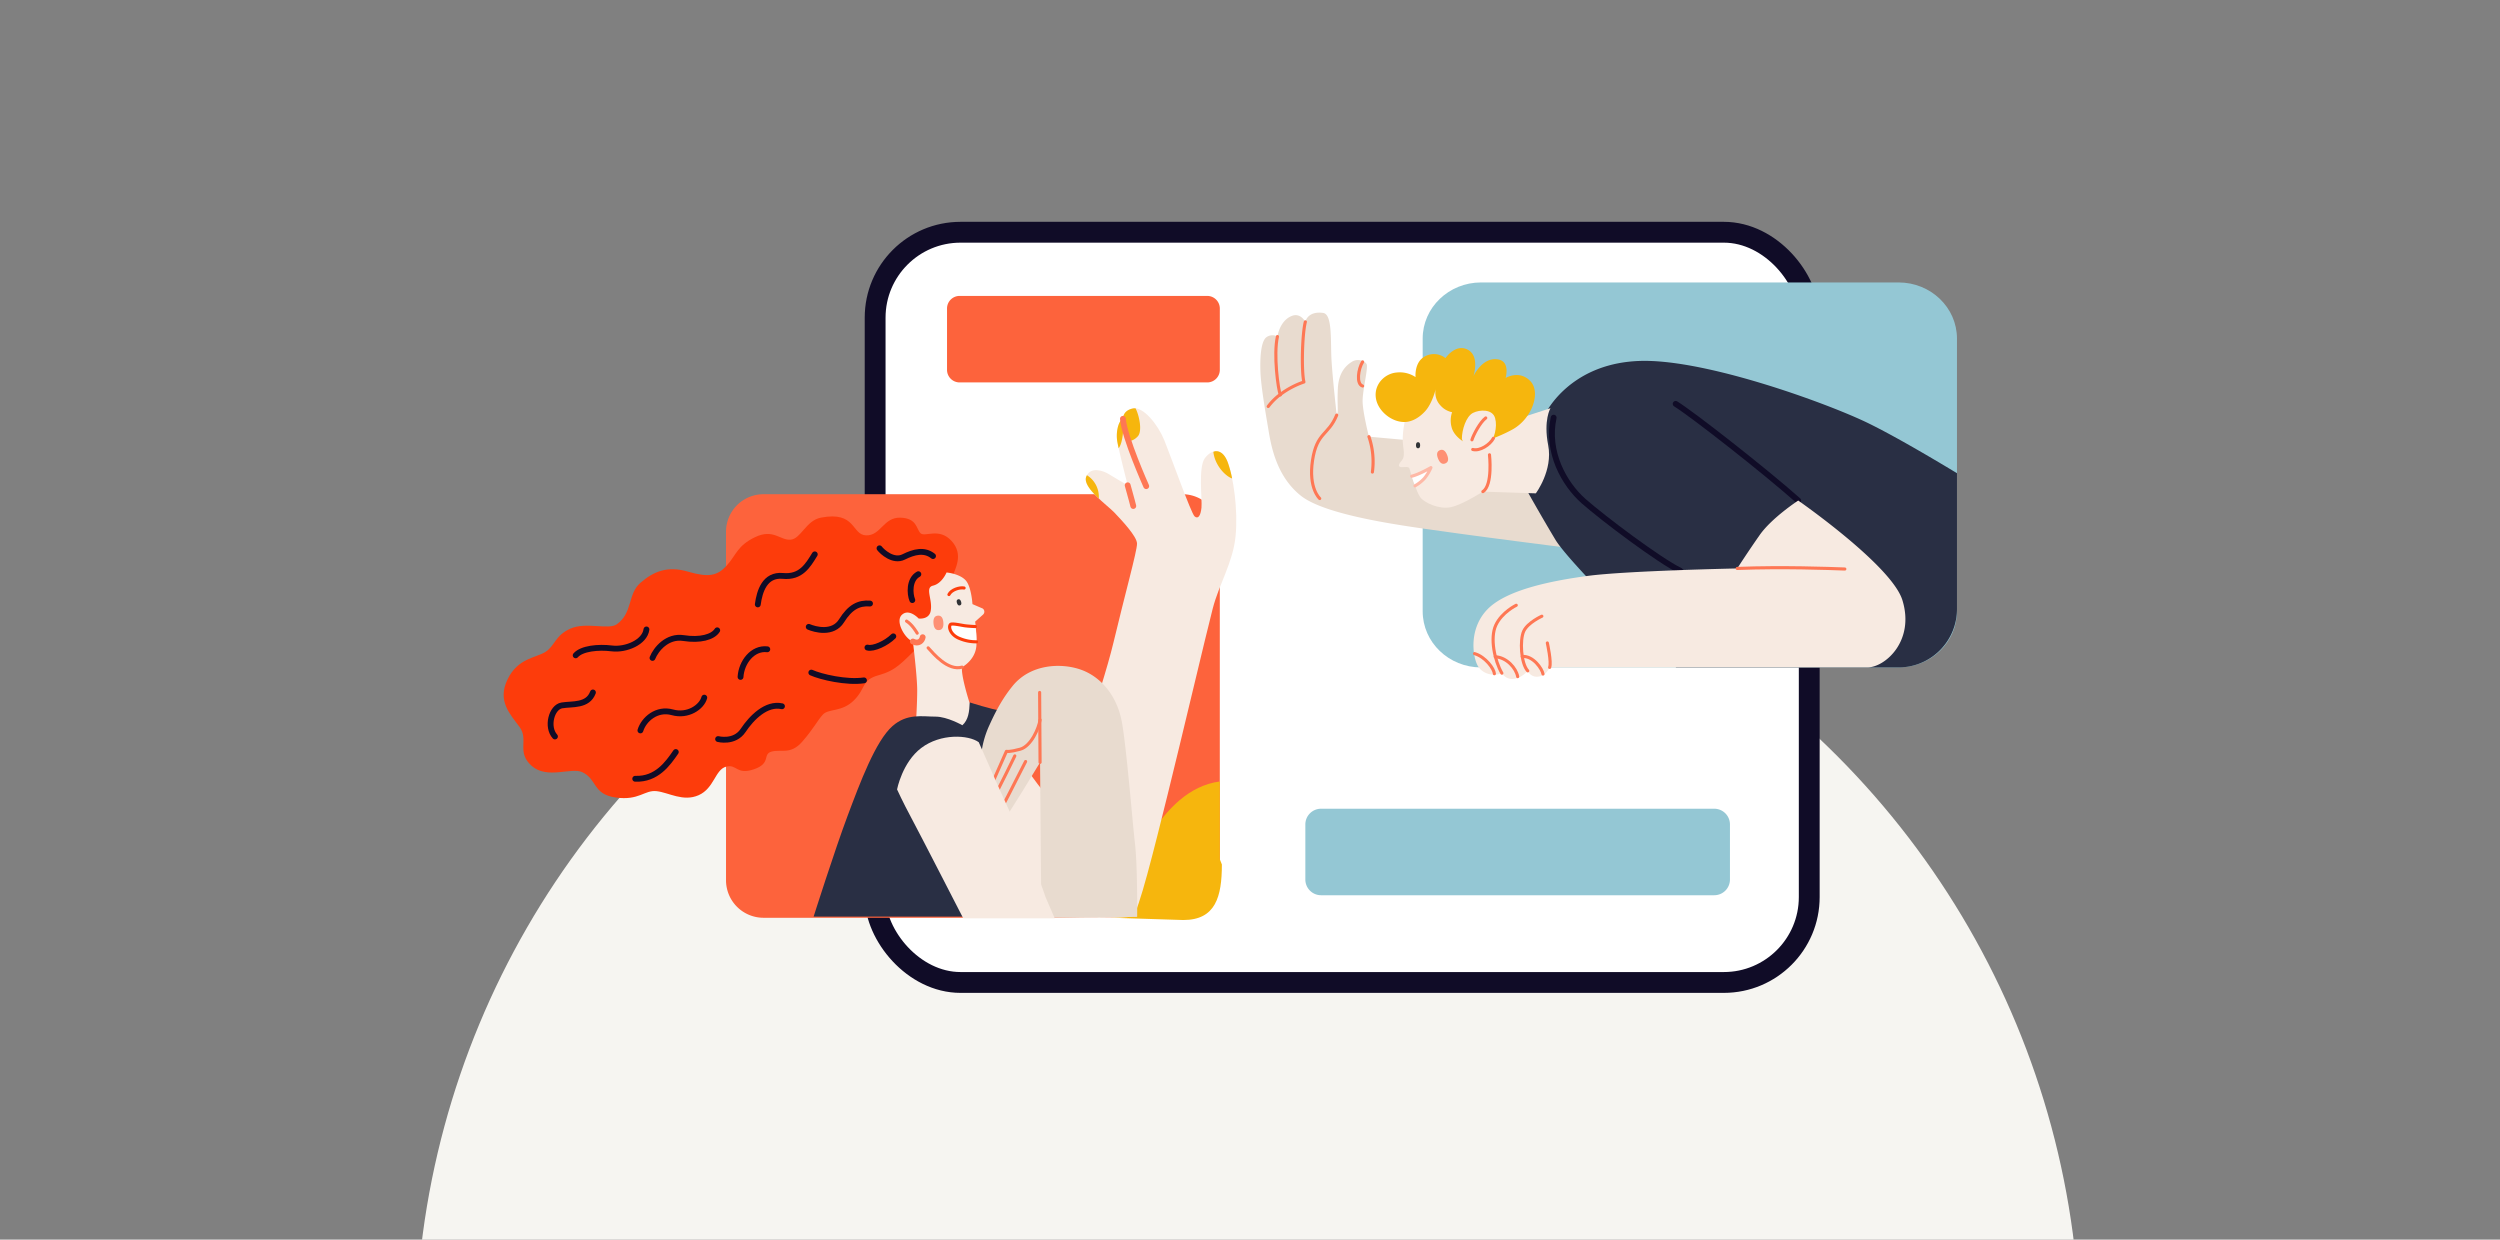 <svg xmlns="http://www.w3.org/2000/svg" xmlns:xlink="http://www.w3.org/1999/xlink" width="1200" height="595" viewBox="0 0 1200 595"><rect x="0" y="0" width="1200" height="595" fill="#808080" stroke="none"/><defs><clipPath id="clip-path"><rect id="Rectangle_3959" data-name="Rectangle 3959" width="1200" height="595" transform="translate(361 1591)" fill="#fff" stroke="#707070" stroke-width="1" opacity="0.3"></rect></clipPath></defs><g id="Two_person_giving_high_five_to_each_other" data-name="Two person giving high five to each other" transform="translate(-361 -1591)" clip-path="url(#clip-path)"><g id="Group_9953" data-name="Group 9953"><g id="Group_9951" data-name="Group 9951" transform="translate(0 271)"><g id="Group_9950" data-name="Group 9950" transform="translate(896 -242)"><circle id="Ellipse_107" data-name="Ellipse 107" cx="399.501" cy="399.501" r="399.501" transform="translate(-335.542 1807.458)" fill="#f6f5f1"></circle><g id="Ellipse_108" data-name="Ellipse 108" transform="translate(-399.167 1743.833)" fill="none" stroke="#d6d6d6" stroke-width="../1-2.html"><circle cx="463.126" cy="463.126" r="463.126" stroke="none"></circle><circle cx="463.126" cy="463.126" r="462.626" fill="none"></circle></g><g id="Ellipse_109" data-name="Ellipse 109" transform="translate(-465.191 1677.808)" fill="none" stroke="#d6d6d6" stroke-width="../1-2.html"><circle cx="529.15" cy="529.15" r="529.15" stroke="none"></circle><circle cx="529.15" cy="529.15" r="528.65" fill="none"></circle></g><g id="Ellipse_110" data-name="Ellipse 110" transform="translate(-536 1607)" fill="none" stroke="#d6d6d6" stroke-width="../1-2.html"><circle cx="599.959" cy="599.959" r="599.959" stroke="none"></circle><circle cx="599.959" cy="599.959" r="599.459" fill="none"></circle></g></g></g><g id="Group_9952" data-name="Group 9952" transform="translate(7.499 -63.382)"><path id="Path_14836" data-name="Path 14836" d="M1715.876,1245.347c.829,5.386,7.872,12.844,11.187,13.259s11.187,10.358,18.23,12.43,21.131-1.658,24.031-9.944,18.23-12.43,22.788-19.059,5.8-23.2,5.8-23.2-.789-12.13-4.087-21.724a44.012,44.012,0,0,1-1.714-19.189" transform="translate(-501.024 947.748)" fill="none" stroke="#f6b60d" stroke-linecap="round" stroke-linejoin="round" stroke-width="../3.html"></path><path id="Path_14837" data-name="Path 14837" d="M1767.442,1244.975c2.071,8.287,9.944,16.573,16.159,16.987" transform="translate(-531.045 933.618)" fill="none" stroke="#f6b60d" stroke-linecap="round" stroke-linejoin="round" stroke-width="../3.html"></path><path id="Path_14838" data-name="Path 14838" d="M1804.133,1203.041c8.7-3.314,13.258-12.844,13.673-16.573" transform="translate(-552.405 967.68)" fill="none" stroke="#f6b60d" stroke-linecap="round" stroke-linejoin="round" stroke-width="../3.html"></path><line id="Line_1360" data-name="Line 1360" x1="4.144" y2="73.336" transform="translate(1227.696 2210.496)" fill="none" stroke="#f6b60d" stroke-linecap="round" stroke-linejoin="round" stroke-width="../3.html"></line><line id="Line_1361" data-name="Line 1361" x2="6.629" y2="57.591" transform="translate(1261.257 2217.126)" fill="none" stroke="#f6b60d" stroke-linecap="round" stroke-linejoin="round" stroke-width="../3.html"></line><path id="Path_14839" data-name="Path 14839" d="M1588.947,1259.849c2.9,6.629,19.888,11.6,27.76,4.143" transform="translate(-427.128 924.959)" fill="none" stroke="#fd3c0b" stroke-linecap="round" stroke-linejoin="round" stroke-width="../3.html"></path><path id="Path_14840" data-name="Path 14840" d="M1495.832,1032.691c-2.486,8.286,2.486,23.2,11.187,30.246s-5.8,20.716,4.143,32.318,11.187,5.386,21.13,9.115,9.944,11.6,20.716,11.187,12.844-7.872,19.474-10.772,19.887-5.8,23.2-15.33-1.243-16.159,1.658-23.617,12.016-14.5,12.016-25.688-4.972-14.087-5.8-20.3,6.629-22.374,5.386-29.832-14.087-20.716-14.087-20.716" transform="translate(-372.546 1094.111)" fill="none" stroke="#fd3c0b" stroke-linecap="round" stroke-linejoin="round" stroke-width="../3.html"></path><path id="Path_14841" data-name="Path 14841" d="M1564.129,1154.736c-.415,8.7,5.8,16.987,12.015,18.23" transform="translate(-412.668 986.154)" fill="none" stroke="#fd3c0b" stroke-linecap="round" stroke-linejoin="round" stroke-width="../3.html"></path><path id="Path_14842" data-name="Path 14842" d="M1650.428,1188.8c8.287,4.558,22.788,0,25.688-8.287" transform="translate(-462.921 971.144)" fill="none" stroke="#fd3c0b" stroke-linecap="round" stroke-linejoin="round" stroke-width="../3.html"></path><path id="Path_14843" data-name="Path 14843" d="M1691.514,1085.321c1.243,4.558,1.243,15.744-5.386,21.545" transform="translate(-483.705 1026.566)" fill="none" stroke="#fd3c0b" stroke-linecap="round" stroke-linejoin="round" stroke-width="../3.html"></path><path id="Path_14844" data-name="Path 14844" d="M1591.847,1300.507c0,11.6-2.9,80.38-2.9,80.38" transform="translate(-427.128 901.289)" fill="none" stroke="#fd3c0b" stroke-linecap="round" stroke-linejoin="round" stroke-width="../3.html"></path><line id="Line_1362" data-name="Line 1362" x2="6.215" y2="67.535" transform="translate(1191.65 2204.281)" fill="none" stroke="#fd3c0b" stroke-linecap="round" stroke-linejoin="round" stroke-width="../3.html"></line><path id="Path_14845" data-name="Path 14845" d="M1359.877,1352.686V1288.88l38.947-38.947,38.947,38.947v65.735" transform="translate(-293.768 930.732)" fill="none" stroke="#94c7d4" stroke-linecap="round" stroke-linejoin="round" stroke-width="../3.html"></path><path id="Path_14846" data-name="Path 14846" d="M1451.15,1357.133a7.47,7.47,0,1,1-7.458-7.043A7.26,7.26,0,0,1,1451.15,1357.133Z" transform="translate(-338.222 872.423)" fill="none" stroke="#fd3c0b" stroke-linecap="round" stroke-linejoin="round" stroke-width="../3.html"></path><path id="Path_14847" data-name="Path 14847" d="M1175.208,1477.1c5.772-3.185,11.407-6.447,22.946-6.447,22.554,0,22.554,12.46,45.107,12.46s22.555-12.46,45.11-12.46,22.555,12.46,45.11,12.46,22.555-12.46,45.109-12.46,22.556,12.46,45.111,12.46,22.555-12.46,45.11-12.46,22.554,12.46,45.109,12.46,22.555-12.46,45.111-12.46,22.556,12.46,45.113,12.46,22.557-12.46,45.114-12.46" transform="translate(-186.258 802.232)" fill="none" stroke="#75acba" stroke-linecap="round" stroke-linejoin="round" stroke-width="5.611"></path><path id="Path_14848" data-name="Path 14848" d="M1872.845,1359.322a24.914,24.914,0,0,1-2.238-21.372c2.032-6.1,6.754-9,11.724-10.138a14.064,14.064,0,0,0,10.863-13.319,35.813,35.813,0,0,1,2.273-11.346c5.386-14.5,19.059-14.5,25.688-14.087a13.1,13.1,0,0,1,2.967.566,16.631,16.631,0,0,0,17.234-4.707,15.606,15.606,0,0,1,6.731-4.56c9.944-3.315,16.159,2.9,18.23,7.044a7.41,7.41,0,0,1,.367.877,8.009,8.009,0,0,0,10.354,4.781c3.638-1.364,7.618-1.786,10.824.557,5.117,3.74,5.186,8.881,3.848,13.249a7.612,7.612,0,0,0,4.286,9.1,17.691,17.691,0,0,1,3.467,2.1,10.448,10.448,0,0,1,3.92,6.921,7.85,7.85,0,0,0,7.919,6.767,7.712,7.712,0,0,1,4.733,1.228c5.284,3.658,5.385,9.31,4.115,14.12a3.361,3.361,0,0,0,3.975,4.136,12.115,12.115,0,0,1,5.168-.026c7.872,1.657,9.115,9.944,9.115,9.944" transform="translate(-590.29 913.565)" fill="none" stroke="#94c7d4" stroke-linecap="round" stroke-linejoin="round" stroke-width="../3.html"></path><line id="Line_1363" data-name="Line 1363" x2="57.177" transform="translate(1026.748 2164.92)" fill="none" stroke="#94c7d4" stroke-linecap="round" stroke-linejoin="round" stroke-width="../3.html"></line><line id="Line_1364" data-name="Line 1364" x2="36.047" transform="translate(1025.505 2197.238)" fill="none" stroke="#94c7d4" stroke-linecap="round" stroke-linejoin="round" stroke-width="../3.html"></line><path id="Path_14849" data-name="Path 14849" d="M237.3,1113.6c-4.143-8.287-8.7-28.174,4.143-38.118a18.2,18.2,0,0,1,11.962-3.931,13.726,13.726,0,0,0,13.977-12.917c.587-8.859,3.557-18.876,12.594-25.413,9.331-6.75,18-3.8,24.491,1.11a23.327,23.327,0,0,0,23.179,2.809,23.705,23.705,0,0,1,10.75-1.848c7.272.393,11.841,3.49,14.634,6.637a12.289,12.289,0,0,0,12.489,3.536,24.223,24.223,0,0,1,11.411-.643" transform="translate(362.277 1059.196)" fill="none" stroke="#94c7d4" stroke-linecap="round" stroke-linejoin="round" stroke-width="../3.html"></path><path id="Path_14850" data-name="Path 14850" d="M372.628,1113.6c4.143-8.287,8.7-28.174-4.143-38.118a18.2,18.2,0,0,0-11.962-3.931,13.726,13.726,0,0,1-13.977-12.917c-.587-8.859-3.557-18.876-12.594-25.413-9.331-6.75-18-3.8-24.491,1.11a23.327,23.327,0,0,1-23.179,2.809,23.705,23.705,0,0,0-10.75-1.848c-7.272.393-11.841,3.49-14.634,6.637a12.289,12.289,0,0,1-12.489,3.536,24.223,24.223,0,0,0-11.411-.643" transform="translate(972.436 1017.491)" fill="none" stroke="#94c7d4" stroke-linecap="round" stroke-linejoin="round" stroke-width="../3.html"></path><path id="Path_14851" data-name="Path 14851" d="M57.854,1046.379c0-10.773.829-19.888,10.358-25.688a16.24,16.24,0,0,1,4.82-1.945,12.613,12.613,0,0,0,9.562-13.37c-.575-7.255.457-16.154,6.335-24.046,6.431-8.636,14.41-11.649,21.3-12.329a18.2,18.2,0,0,0,16.006-14.385c1.6-7.461,5.595-15.841,14.9-21.348,8.614-5.1,15.81-4.005,21.242-1.057a14.866,14.866,0,0,0,18.509-3.4,18.716,18.716,0,0,1,13.7-7.143,15.741,15.741,0,0,1,13.445,5.928,13.1,13.1,0,0,0,17.6,2.055c3.459-2.426,7.452-4.254,11.633-4.254" transform="translate(464.244 1121.856)" fill="none" stroke="#94c7d4" stroke-linecap="round" stroke-linejoin="round" stroke-width="../3.html"></path><path id="Path_14852" data-name="Path 14852" d="M237.257,1046.379c0-10.773-.829-19.888-10.358-25.688a16.24,16.24,0,0,0-4.82-1.945,12.613,12.613,0,0,1-9.562-13.37c.575-7.255-.457-16.154-6.335-24.046-6.431-8.636-14.41-11.649-21.3-12.329a18.2,18.2,0,0,1-16.006-14.385c-1.6-7.461-5.595-15.841-14.9-21.348-8.614-5.1-15.81-4.005-21.242-1.057a14.866,14.866,0,0,1-18.509-3.4,18.716,18.716,0,0,0-13.7-7.143,15.741,15.741,0,0,0-13.445,5.928,13.1,13.1,0,0,1-17.6,2.055c-3.459-2.426-7.452-4.254-11.632-4.254" transform="translate(1166.286 1074.152)" fill="none" stroke="#94c7d4" stroke-linecap="round" stroke-linejoin="round" stroke-width="../3.html"></path><path id="Path_14853" data-name="Path 14853" d="M2.806,1219.325q.617.013,1.258.013c22.555,0,22.555-12.459,45.111-12.459s22.554,12.459,45.109,12.459,22.555-12.459,45.111-12.459,22.556,12.459,45.112,12.459,22.557-12.459,45.114-12.459" transform="translate(496.292 955.797)" fill="none" stroke="#75acba" stroke-linecap="round" stroke-linejoin="round" stroke-width="../3.html"></path><path id="Path_14854" data-name="Path 14854" d="M228.612,1219.325q-.617.013-1.258.013c-22.555,0-22.555-12.459-45.111-12.459s-22.554,12.459-45.109,12.459-22.555-12.459-45.111-12.459-22.556,12.459-45.112,12.459-28.4-8.9-29.32-9.818" transform="translate(1216.931 914.093)" fill="none" stroke="#75acba" stroke-linecap="round" stroke-linejoin="round" stroke-width="../3.html"></path><path id="Path_14855" data-name="Path 14855" d="M487.693,1364.738c-3.867-1.381-13.258,3.591-24.307,16.3s-19.059,22.65-25.412,29-12.982,2.21-16.849.553c0,0,18.507-33.147,34.527-55.52s35.908-48.615,35.908-48.615" transform="translate(252.755 897.825)" fill="none" stroke="#fe7754" stroke-linecap="round" stroke-linejoin="round" stroke-width="../3.html"></path><path id="Path_14856" data-name="Path 14856" d="M509.291,1321.662c-4.419,6.077-30.936,41.709-41.433,57.454s-26.241,42.814-26.241,42.814" transform="translate(240.824 888.973)" fill="none" stroke="#fe7754" stroke-linecap="round" stroke-linejoin="round" stroke-width="../3.html"></path><path id="Path_14857" data-name="Path 14857" d="M692.673,257.144h382.456a32.957,32.957,0,0,1,32.957,32.957V584.29a32.957,32.957,0,0,1-32.957,32.957H692.673a32.957,32.957,0,0,1-32.957-32.957V290.1a32.957,32.957,0,0,1,32.957-32.957" transform="translate(113.852 1508.714)" fill="#fff"></path><rect id="Rectangle_3955" data-name="Rectangle 3955" width="448.37" height="360.103" rx="41" transform="translate(773.567 1765.858)" fill="none" stroke="#100c27" stroke-linecap="round" stroke-linejoin="round" stroke-width="10"></rect><path id="Path_14858" data-name="Path 14858" d="M1288.738,341.762c0-14.882,12.551-26.946,28.034-26.946h200.394c15.483,0,28.033,12.065,28.033,26.946v130.9c0,14.882-12.551,26.947-28.033,26.947H1316.772c-15.482,0-28.034-12.064-28.034-26.947Z" transform="translate(-252.353 1475.138)" fill="#94c7d4"></path><path id="Path_14859" data-name="Path 14859" d="M1288.738,341.762c0-14.882,12.551-26.946,28.034-26.946h200.394c15.483,0,28.033,12.065,28.033,26.946v130.9c0,14.882-12.551,26.947-28.033,26.947H1316.772c-15.482,0-28.034-12.064-28.034-26.947Z" transform="translate(-252.353 1475.138)" fill="none" stroke="#fd3c0b" stroke-linecap="round" stroke-linejoin="round" stroke-width="../3.html"></path><path id="Path_14860" data-name="Path 14860" d="M1239.7,416.77l-85.352-7.734s-3.039-11.877-3.039-17.125,2.762-16.021,1.934-17.678-4.42-2.762-6.905-1.243-6.491,4.7-6.906,12.844.414,11.6-.552,12.844c0,0-1.934-17.125-2.486-26.24s.552-22.1-4.005-22.788-7.734,1.105-8.563,4.281c0,0-2.21-4.419-6.353-2.9s-6.353,5.938-7.044,9.944a4.9,4.9,0,0,0-5.386.414c-2.624,2.072-3.039,10.22-2.762,16.849s2.348,18.783,3.591,26.1,3.315,23.064,15.745,33.008,51.514,14.778,71.126,17.54,61.044,8.01,61.044,8.01Z" transform="translate(-143.757 1454.945)" fill="#e8dbcf"></path><path id="Path_14861" data-name="Path 14861" d="M1569.641,433.559c-19.266-8.908-70.021-27.346-101.51-28.589s-45.99,16.78-50.341,24.445l-9.322,37.7s6.215,11.187,13.673,23.616c6.559,10.932,48.039,51.658,57.948,61.321H1586.87a28.034,28.034,0,0,0,28.034-28.034v-65.19c-12.631-7.635-32.775-19.5-45.263-25.274" transform="translate(-322.057 1422.688)" fill="#292f44"></path><path id="Path_14862" data-name="Path 14862" d="M1264.477,447.291s-1.8,7.6-.967,12.982,0,6.077-1.243,7.6-.966,2.486.553,2.486,3.452-.414,3.728.691.967,3.315.967,3.315,2.348,7.734,4.143,10.358,9.115,6.077,14.777,4.834,15.331-7.458,15.331-7.458l25.412.828s8.287-11.049,5.939-23.064c-2.369-12.124,1.1-17.816,1.1-17.816l-32.179,10.5s-11.049-24.307-23.755-22.788-13.811,17.54-13.811,17.54" transform="translate(-236.486 1408.265)" fill="#f7eae1"></path><path id="Path_14863" data-name="Path 14863" d="M1250.81,425.42c-6.759,1.69-15.054-4.281-16.02-11.325-.906-6.6,4.419-11.739,10.082-12.154a13.593,13.593,0,0,1,8.977,2.21s-.679-7.023,4.281-9.806a8.919,8.919,0,0,1,10.082.691s4.712-6.971,10.5-4.143c6.215,3.038,2.9,12.844,2.9,12.844s4.419-9.668,12.153-8.01c5.6,1.2,3.315,8.839,3.315,8.839s6.629-4,11.877,1.519.691,18.092-8.563,23.2c-6.974,3.852-16.849,7.182-19.335,7.32s-8.839-3.591-9.944-8.563a12.351,12.351,0,0,1,.276-7.044,9.994,9.994,0,0,1-5.524-3.176,8.893,8.893,0,0,1-2.348-7.872s-1.657,6.905-5.11,10.634-6.491,4.558-7.6,4.834" transform="translate(-220.886 1431.241)" fill="#f6b60d"></path><path id="Path_14864" data-name="Path 14864" d="M1333.764,475.667c0-4.489,2.071-10.842,5.317-12.5s9.391-1.934,10.634,2.486-.484,10.082-3.038,13.465-6.836,3.107-8.977,2.555-3.936-6.008-3.936-6.008" transform="translate(-278.566 1389.419)" fill="#f7eae1"></path><path id="Path_14865" data-name="Path 14865" d="M1282.035,501.256c-.665,0-1-.5-1-1.469s.339-1.47,1-1.47,1,.5,1,1.47-.338,1.469-1,1.469" transform="translate(-247.866 1368.308)" fill="#303336"></path><path id="Path_14866" data-name="Path 14866" d="M1345.334,481c.829-2.624,4.005-8.563,6.629-10.5" transform="translate(-285.302 1384.5)" fill="none" stroke="#fe7754" stroke-linecap="round" stroke-linejoin="round" stroke-width="1.5"></path><path id="Path_14867" data-name="Path 14867" d="M1346.243,499.194c3.418.932,8.286-2.279,9.944-5.386" transform="translate(-285.83 1370.933)" fill="none" stroke="#fe7754" stroke-linecap="round" stroke-linejoin="round" stroke-width="1.5"></path><path id="Path_14868" data-name="Path 14868" d="M1276.167,531.667c.04.131.529,1.858,1.571,4.61a18.23,18.23,0,0,0,4.54-3.608,21.936,21.936,0,0,0,3.107-5.144s-5.538,3.2-9.218,4.143" transform="translate(-245.034 1351.304)" fill="#fff"></path><path id="Path_14869" data-name="Path 14869" d="M1277.737,536.276a18.238,18.238,0,0,0,4.54-3.607,21.939,21.939,0,0,0,3.107-5.145s-5.538,3.2-9.219,4.143" transform="translate(-245.034 1351.305)" fill="none" stroke="#feb9a7" stroke-linecap="round" stroke-linejoin="round" stroke-width="1.5"></path><path id="Path_14870" data-name="Path 14870" d="M1309.213,513.613c-1.442.583-2.611-.195-3.465-2.307s-.555-3.484.887-4.067,2.611.195,3.465,2.307.555,3.484-.887,4.067" transform="translate(-261.979 1363.223)" fill="#fe9074"></path><path id="Path_14871" data-name="Path 14871" d="M1269.969,479.228a12.926,12.926,0,0,1,11.187-.967" transform="translate(-241.426 1380.471)" fill="none" stroke="#292f44" stroke-linecap="round" stroke-linejoin="round" stroke-width="../2-2.html"></path><path id="Path_14872" data-name="Path 14872" d="M1357.894,530.492c4.834-3.038,3.177-17.678,3.177-17.678" transform="translate(-292.614 1359.868)" fill="none" stroke="#fe7754" stroke-linecap="round" stroke-linejoin="round" stroke-width="1.5"></path><path id="Path_14873" data-name="Path 14873" d="M1120.818,376.959c-1.934,8.7.276,25.136,1.381,28.036" transform="translate(-154.147 1438.96)" fill="none" stroke="#fe7754" stroke-linecap="round" stroke-linejoin="round" stroke-width="1.5"></path><path id="Path_14874" data-name="Path 14874" d="M1129.122,360.1c-1.519,5.939-1.934,23.617-.691,28.865a40.512,40.512,0,0,0-10.5,5.387,28.7,28.7,0,0,0-6.629,6.353" transform="translate(-149.055 1448.774)" fill="none" stroke="#fe7754" stroke-linecap="round" stroke-linejoin="round" stroke-width="1.5"></path><path id="Path_14875" data-name="Path 14875" d="M1173.164,467.2c-4.005,9.806-9.53,8.148-11.6,21.683s3.452,18.369,3.452,18.369" transform="translate(-178.043 1386.424)" fill="none" stroke="#fe7754" stroke-linecap="round" stroke-linejoin="round" stroke-width="1.5"></path><path id="Path_14876" data-name="Path 14876" d="M1227,491.989a37.187,37.187,0,0,1,1.658,16.987" transform="translate(-216.409 1371.992)" fill="none" stroke="#fe7754" stroke-linecap="round" stroke-linejoin="round" stroke-width="1.5"></path><path id="Path_14877" data-name="Path 14877" d="M1216.954,406.047c-2.071,3.315-3.177,10.634,0,11.6" transform="translate(-209.403 1422.026)" fill="none" stroke="#fe7754" stroke-linecap="round" stroke-linejoin="round" stroke-width="1.5"></path><path id="Path_14878" data-name="Path 14878" d="M1498.81,543.647c-10.22-4.972-37.013-25.136-46.4-33.422s-17.954-23.755-14.364-40.052" transform="translate(-338.787 1384.693)" fill="none" stroke="#100c27" stroke-linecap="round" stroke-linejoin="round" stroke-width="2.806"></path><path id="Path_14879" data-name="Path 14879" d="M1638.2,500.712c-16.849-14.916-50.824-41.433-58.834-46.4" transform="translate(-421.547 1393.929)" fill="none" stroke="#100c27" stroke-linecap="round" stroke-linejoin="round" stroke-width="2.806"></path><path id="Path_14880" data-name="Path 14880" d="M506.409,558.1H707.421a18.005,18.005,0,0,1,18,18.005V743.41a18.005,18.005,0,0,1-18,18H506.409a18.005,18.005,0,0,1-18.005-18V576.1A18.005,18.005,0,0,1,506.409,558.1" transform="translate(213.586 1333.504)" fill="#fd633c"></path><rect id="Rectangle_3956" data-name="Rectangle 3956" width="237.022" height="203.316" rx="15" transform="translate(701.99 1891.603)" fill="none" stroke="#fd3c0b" stroke-linecap="round" stroke-linejoin="round" stroke-width="../3.html"></rect><path id="Path_14881" data-name="Path 14881" d="M981.072,925.443V888.094c-29.61,3.98-42.815,45.184-53.549,64.589l2.073.848,33.938,1.075c15.512,0,18.525-11.153,18.525-26.665" transform="translate(-42.06 1141.387)" fill="#f6b60d"></path><path id="Path_14882" data-name="Path 14882" d="M748.348,330.293H867.191a6.048,6.048,0,0,1,6.048,6.048v29.431a6.048,6.048,0,0,1-6.048,6.048H748.348a6.048,6.048,0,0,1-6.048-6.048V336.341a6.048,6.048,0,0,1,6.048-6.048" transform="translate(65.773 1466.128)" fill="#fd633c"></path><rect id="Rectangle_3957" data-name="Rectangle 3957" width="130.939" height="41.527" rx="7" transform="translate(808.073 1796.421)" fill="none" stroke="#fd3c0b" stroke-linecap="round" stroke-linejoin="round" stroke-width="../3.html"></rect><path id="Path_14883" data-name="Path 14883" d="M1161.492,919.422h188.721a7.546,7.546,0,0,1,7.546,7.546V953.4a7.546,7.546,0,0,1-7.546,7.546H1161.492a7.546,7.546,0,0,1-7.545-7.546V926.968a7.546,7.546,0,0,1,7.545-7.546" transform="translate(-173.88 1123.149)" fill="#94c7d4"></path><rect id="Rectangle_3958" data-name="Rectangle 3958" width="203.812" height="41.527" rx="5" transform="translate(980.067 2042.571)" fill="none" stroke="#fd3c0b" stroke-linecap="round" stroke-linejoin="round" stroke-width="../3.html"></rect><path id="Path_14884" data-name="Path 14884" d="M1502.968,565.371s-12.706,8.287-18.506,16.573-10.773,16.02-10.773,16.02-53.31,1.105-71.817,3.591-39.223,6.906-48.062,16.021-7.182,21.821-4.972,26.517,8.01,5.8,11.877,4.143A5.883,5.883,0,0,0,1366.24,651c3.867-.276,6.905-3.867,6.905-3.867a4.713,4.713,0,0,0,4.972,2.762c3.867-.276,5.524-4.42,5.524-4.42h152.472c8.563,0,22.926-12.706,16.85-32.318-5.156-16.639-50-47.786-50-47.786" transform="translate(-286.32 1329.27)" fill="#f7eae1"></path><path id="Path_14885" data-name="Path 14885" d="M1650.1,642.88c21.822-.829,44.2,0,51.653.276" transform="translate(-462.729 1284.355)" fill="none" stroke="#fe7754" stroke-linecap="round" stroke-linejoin="round" stroke-width="1.5"></path><path id="Path_14886" data-name="Path 14886" d="M1405.216,724.491c-3.315-3.591-3.867-14.916-1.934-19.059s8.7-7.182,8.7-7.182" transform="translate(-318.391 1251.911)" fill="none" stroke="#fe7754" stroke-linecap="round" stroke-linejoin="round" stroke-width="1.5"></path><path id="Path_14887" data-name="Path 14887" d="M1373.846,718.284c-3.453-5.939-5.8-16.849-2.9-23.064s9.805-9.53,9.805-9.53" transform="translate(-299.451 1259.223)" fill="none" stroke="#fe7754" stroke-linecap="round" stroke-linejoin="round" stroke-width="1.5"></path><path id="Path_14888" data-name="Path 14888" d="M1433.042,740.731c.967-2.486-1.1-11.739-1.1-11.739" transform="translate(-335.72 1234.013)" fill="none" stroke="#fe7754" stroke-linecap="round" stroke-linejoin="round" stroke-width="1.5"></path><path id="Path_14889" data-name="Path 14889" d="M1348.308,741.222c5.248,1.519,9.391,7.32,9.53,9.668" transform="translate(-287.033 1226.893)" fill="none" stroke="#fe7754" stroke-linecap="round" stroke-linejoin="round" stroke-width="1.5"></path><path id="Path_14890" data-name="Path 14890" d="M1372.108,744.858c5.525.276,10.082,5.524,10.773,9.53" transform="translate(-300.889 1224.777)" fill="none" stroke="#fe7754" stroke-linecap="round" stroke-linejoin="round" stroke-width="1.5"></path><path id="Path_14891" data-name="Path 14891" d="M1403.179,744.5c5.248-.414,9.53,5.939,9.944,8.424" transform="translate(-318.978 1224.996)" fill="none" stroke="#fe7754" stroke-linecap="round" stroke-linejoin="round" stroke-width="1.5"></path><path id="Path_14892" data-name="Path 14892" d="M737.2,608.635c15.744.621,20.164,21.269,41.709,43.712,0,0,20.164-57.246,25.688-80.449s11.325-43.918,11.325-47.51-7.8-11.67-10.911-14.985-15.538-12.015-13.466-17.195,8.494-2.693,10.773-1.243,9.115,5.386,9.115,5.386-4.143-16.159-4.972-20.923.622-10.151,2.693-10.98c0,0-.207-3.936,4.765-4.972s12.015,7.665,15.123,15.33,12.844,35.011,14.5,36.461,2.9-.207,3.314-4.143-1.657-19.473,1.658-23.824,8.286-5.179,10.979,2.072,4.972,22.788,3.729,35.425-7.872,22.788-10.979,34.8-14.916,62.149-21.545,88.873-14.087,56.762-16.78,58.627-46.612.414-46.612.414L712.82,659.183c-4.562-17.756,13.6-41.847,24.376-50.548" transform="translate(83.355 1390.968)" fill="#f7eae1"></path><path id="Path_14893" data-name="Path 14893" d="M907.93,547.454a12.214,12.214,0,0,0-5.684-11.179,6,6,0,0,0-.333.694c-1.164,2.91,2.25,6.932,6.017,10.486" transform="translate(-27.016 1346.209)" fill="#f6b60d"></path><path id="Path_14894" data-name="Path 14894" d="M1055.194,514.056c-1.561-4.2-3.887-5.686-6.212-5.349l-.729.273c.69,6.31,5.6,11.579,9.019,12.787a53.506,53.506,0,0,0-2.078-7.711" transform="translate(-112.347 1362.286)" fill="#f6b60d"></path><path id="Path_14895" data-name="Path 14895" d="M946.7,475.021s2.175.518,4.661-2.175c2.279-2.469.64-10.16-1.085-13.417a4.261,4.261,0,0,0-1.3.055c-4.972,1.036-4.765,4.972-4.765,4.972-.041.016-.079.046-.12.065a96.139,96.139,0,0,0,2.606,10.5" transform="translate(-51.707 1390.963)" fill="#f6b60d"></path><path id="Path_14896" data-name="Path 14896" d="M937.6,482.953c.136.78.361,1.868.641,3.138,2.107-2.671,2.342-9.824,2.155-11.321a14.514,14.514,0,0,0-.645-2.454c-1.771,1.463-2.906,6.3-2.152,10.637" transform="translate(-47.792 1383.445)" fill="#f6b60d"></path><path id="Path_14897" data-name="Path 14897" d="M944.38,471.495c.621,8.7,11.187,32.318,11.187,32.318" transform="translate(-51.874 1383.923)" fill="none" stroke="#fe7754" stroke-linecap="round" stroke-linejoin="round" stroke-width="2.806"></path><path id="Path_14898" data-name="Path 14898" d="M949.834,547.852c1.657,5.8,2.693,9.944,2.693,9.944" transform="translate(-55.049 1339.469)" fill="none" stroke="#fe7754" stroke-linecap="round" stroke-linejoin="round" stroke-width="2.806"></path><path id="Path_14899" data-name="Path 14899" d="M385.184,584.208c16.978-3.3,14.708,8.29,21.752,8.5s8.287-8.7,16.366-8.494,7.665,5.387,9.737,7.458,8.908-2.9,14.916,3.729,1.657,13.466,0,18.023-7.873,24.86-15.952,32.732-10.772,11.394-19.059,13.673-6.008,6.215-11.808,12.016-12.223,3.936-14.916,6.836-4.35,6.629-9.944,13.051-10.151,3.522-14.709,4.765,0,5.593-8.494,8.494-8.138-2.693-13.391-1.243-5.668,10.358-13.126,13.673-14.432-1.312-20.233-1.934-8.356,4.608-19.543,3.063-8.82-8.735-16.089-12.179c-5.248-2.486-16.849,3.591-24.307-3.038s-1.243-12.43-5.8-18.645-10.773-12.43-5.8-22.788,13.673-10.358,18.23-13.258,4.558-7.872,12.015-11.187,18.3.737,22.236-2.072c7.734-5.524,5.11-14.5,11.325-19.888s12.844-8.286,22.788-5.386,14.087,2.072,18.645-2.9,4.972-9.53,13.673-13.673,12.016,1.658,16.988,1.243,7.389-9.187,14.5-10.569" transform="translate(362.307 1318.647)" fill="#fd3c0b"></path><path id="Path_14900" data-name="Path 14900" d="M710.305,648.007s-2.141,5.283-6.491,6.319c-4.1.977-.05,6.64-1.139,12.223-.829,4.246-5.766,3.556-5.766,3.556s-4.558-4.972-8.011-1.8,1.519,11.6,5.248,12.844c0,0,2.072,16.711,2.072,23.34s-.552,14.64-.552,14.64L717.625,723a75.512,75.512,0,0,0,5.248-5.49c1.381-1.8-1.657-7.354-1.657-7.354s-4.143-12.982-3.453-16.711c0,0,6.906-3.591,6.906-11.187s-.656-10.634-.656-10.634l3.832-3.419a1.858,1.858,0,0,0-.207-2.9l-4.9-2.106s-.489-8.254-3.176-11.325c-2.9-3.315-9.253-3.867-9.253-3.867" transform="translate(97.54 1281.161)" fill="#f7eae1"></path><path id="Path_14901" data-name="Path 14901" d="M754.951,681.69c-.659.21-1.152-.174-1.459-1.14s-.128-1.563.531-1.774,1.152.175,1.459,1.14.129,1.563-.531,1.774" transform="translate(59.342 1263.28)" fill="#303336"></path><path id="Path_14902" data-name="Path 14902" d="M757.571,708.426c-4.557.138-10.634-1.864-11.877-1.036s-.276,5.006,4.419,6.8a20.511,20.511,0,0,0,8.01,1.554,41.84,41.84,0,0,0-.552-7.32" transform="translate(64.085 1246.707)" fill="#fff"></path><path id="Path_14903" data-name="Path 14903" d="M758.185,715.761a20.511,20.511,0,0,1-8.01-1.554c-4.7-1.8-5.558-5.834-4.419-6.8.691-.587,4.868.345,6.664.621s5.214.414,5.214.414" transform="translate(64.023 1246.691)" fill="none" stroke="#fd3c0b" stroke-linecap="round" stroke-linejoin="round" stroke-width="1.5"></path><path id="Path_14904" data-name="Path 14904" d="M729.341,704.52c-1.573.121-2.464-.991-2.641-3.295s.534-3.539,2.108-3.66,2.465.991,2.641,3.3-.534,3.539-2.108,3.66" transform="translate(74.871 1252.314)" fill="#fe9074"></path><path id="Path_14905" data-name="Path 14905" d="M695.809,703.87c2.762,1.657,5.11,5.8,5.11,5.8" transform="translate(92.839 1248.639)" fill="none" stroke="#fe7754" stroke-linecap="round" stroke-linejoin="round" stroke-width="1.5"></path><path id="Path_14906" data-name="Path 14906" d="M703.081,724.452c2.762,1.381,4.42-.414,4.7-2.072" transform="translate(88.605 1237.863)" fill="none" stroke="#fe7754" stroke-linecap="round" stroke-linejoin="round" stroke-width="2.806"></path><path id="Path_14907" data-name="Path 14907" d="M736.9,743.864c-6.767,1.934-13.673-6.353-16.3-9.253" transform="translate(78.406 1230.743)" fill="none" stroke="#fe7754" stroke-linecap="round" stroke-linejoin="round" stroke-width="1.5"></path><path id="Path_14908" data-name="Path 14908" d="M690.425,623.97c-4.143-3.315-9.115-2.072-14.087.414s-10.358-2.486-11.6-4.144" transform="translate(110.928 1297.326)" fill="none" stroke="#100c27" stroke-linecap="round" stroke-linejoin="round" stroke-width="2.806"></path><path id="Path_14909" data-name="Path 14909" d="M611.672,766.766c-8.287,1.243-20.716-1.658-25.274-3.729" transform="translate(156.536 1214.193)" fill="none" stroke="#100c27" stroke-linecap="round" stroke-linejoin="round" stroke-width="2.806"></path><path id="Path_14910" data-name="Path 14910" d="M552.263,627.183c-3.315,5.386-6.629,11.187-15.33,10.358S525.746,645,524.917,651.214" transform="translate(192.329 1293.285)" fill="none" stroke="#100c27" stroke-linecap="round" stroke-linejoin="round" stroke-width="2.806"></path><path id="Path_14911" data-name="Path 14911" d="M612.841,683.635c-5.386-.414-9.53,1.657-13.673,8.287s-12.844,4.143-15.744,2.9" transform="translate(158.267 1260.448)" fill="none" stroke="#100c27" stroke-linecap="round" stroke-linejoin="round" stroke-width="2.806"></path><path id="Path_14912" data-name="Path 14912" d="M403.577,854.269c-3.729,5.386-9.115,13.258-19.473,12.844" transform="translate(274.308 1161.08)" fill="none" stroke="#100c27" stroke-linecap="round" stroke-linejoin="round" stroke-width="2.806"></path><path id="Path_14913" data-name="Path 14913" d="M288.966,806.976c-4.143-4.557-1.657-14.087,3.315-14.916s12.43.415,14.916-6.215" transform="translate(330.912 1200.915)" fill="none" stroke="#100c27" stroke-linecap="round" stroke-linejoin="round" stroke-width="2.806"></path><path id="Path_14914" data-name="Path 14914" d="M403.936,727.706c1.657-4.143,7.044-10.772,14.916-9.53s14.087-.414,16.159-3.729" transform="translate(262.762 1242.481)" fill="none" stroke="#100c27" stroke-linecap="round" stroke-linejoin="round" stroke-width="2.806"></path><path id="Path_14915" data-name="Path 14915" d="M390.053,807.54c1.658-5.386,7.872-10.772,15.33-8.7s14.087-2.487,15.33-7.044" transform="translate(270.844 1197.45)" fill="none" stroke="#100c27" stroke-linecap="round" stroke-linejoin="round" stroke-width="2.806"></path><path id="Path_14916" data-name="Path 14916" d="M509.961,801.37c-7.458-1.657-14.5,5.386-18.645,11.6s-12.015,4.143-12.015,4.143" transform="translate(218.886 1192.02)" fill="none" stroke="#100c27" stroke-linecap="round" stroke-linejoin="round" stroke-width="2.806"></path><path id="Path_14917" data-name="Path 14917" d="M517.928,736.17c-7.044-.828-12.43,6.215-12.845,13.259" transform="translate(203.876 1229.873)" fill="none" stroke="#100c27" stroke-linecap="round" stroke-linejoin="round" stroke-width="2.806"></path><path id="Path_14918" data-name="Path 14918" d="M315.68,725.886c2.9-3.315,10.773-4.143,17.4-3.315s15.744-2.9,16.573-9.115" transform="translate(314.143 1243.058)" fill="none" stroke="#100c27" stroke-linecap="round" stroke-linejoin="round" stroke-width="2.806"></path><path id="Path_14919" data-name="Path 14919" d="M663.285,721.389c-3.315,3.315-9.53,6.215-12.43,5.386" transform="translate(119.01 1238.44)" fill="none" stroke="#100c27" stroke-linecap="round" stroke-linejoin="round" stroke-width="2.806"></path><path id="Path_14920" data-name="Path 14920" d="M704.163,649.991c-4.558,2.486-4.143,9.53-2.9,12.43" transform="translate(90.148 1280.006)" fill="none" stroke="#100c27" stroke-linecap="round" stroke-linejoin="round" stroke-width="2.806"></path><path id="Path_14921" data-name="Path 14921" d="M744.482,668.891c1.139-2.279,5.006-3.557,7.285-3.142" transform="translate(64.502 1270.877)" fill="none" stroke="#fd3c0b" stroke-linecap="round" stroke-linejoin="round" stroke-width="1.5"></path><path id="Path_14922" data-name="Path 14922" d="M626.884,808.644c7.044-6.215,14.294-4.557,20.716-4.557,5.593,0,12.844,4.143,12.844,4.143,2.9-2.59,3.352-6.534,3.522-10.98,0,0,10.427,3.383,14.847,3.935s-4.972,24.584-4.972,24.584l-9.944,74.3H589.042s10.082-31.765,16.3-48.338c6-16,13.443-35.942,21.545-43.091" transform="translate(154.997 1194.275)" fill="#292f44"></path><path id="Path_14923" data-name="Path 14923" d="M796.517,764.9c8.527-10.438,23.064-11.118,32.594-7.8S846.72,769.531,849,782.79s4.972,47.233,6.215,58.006,1.036,35.011,1.036,35.011l-45.991.415-.621-74.579L801.558,814.9l-6.629,10.565-13.673-26.1a45.476,45.476,0,0,1,4.143-15.744c3.7-8.188,7.113-13.811,11.118-18.714" transform="translate(43.093 1218.679)" fill="#e8dbcf"></path><path id="Path_14924" data-name="Path 14924" d="M848.894,819.406c0-7.251-.207-33.561-.207-33.561" transform="translate(3.837 1200.915)" fill="none" stroke="#fe7754" stroke-linecap="round" stroke-linejoin="round" stroke-width="1.5"></path><path id="Path_14925" data-name="Path 14925" d="M817.864,817.33c-.518,3.833-4.247,12.637-9.53,14.087s-6.629,1.036-6.629,1.036l-6.319,14.295" transform="translate(34.867 1182.585)" fill="none" stroke="#fe7754" stroke-linecap="round" stroke-linejoin="round" stroke-width="1.5"></path><path id="Path_14926" data-name="Path 14926" d="M818.285,865.177c-1.554,2.9-9.322,18.438-10.255,19.991" transform="translate(27.506 1154.729)" fill="none" stroke="#fe7754" stroke-linecap="round" stroke-linejoin="round" stroke-width="1.5"></path><path id="Path_14927" data-name="Path 14927" d="M809.208,858.731c-1.243,2.59-7.044,14.4-7.872,15.848" transform="translate(31.403 1158.482)" fill="none" stroke="#fe7754" stroke-linecap="round" stroke-linejoin="round" stroke-width="1.5"></path><path id="Path_14928" data-name="Path 14928" d="M696.5,842.09c9.344-7.079,22.65-6.353,27.622-2.762,0,0,17.126,39.223,21.269,46.957s10.772,27.346,10.772,27.346l4.42,10.22H716.666S695.4,882.418,691.53,875.236s-6.629-13.258-6.629-13.258S687.387,849,696.5,842.09" transform="translate(99.189 1171.325)" fill="#f7eae1"></path><path id="Path_14929" data-name="Path 14929" d="M564.614,1043.341c-8.01,21.545-23.755,61.044-14.916,83.141s24.791,42.745,72.024,71.333,131.756,80.794,131.756,80.794" transform="translate(179.425 1051.005)" fill="none" stroke="#f6b60d" stroke-linecap="round" stroke-linejoin="round" stroke-width="../3.html"></path><path id="Path_14930" data-name="Path 14930" d="M593.269,1180.576c11.808-1.864,46.612-3.107,60.285,4.972s112.49,68.364,136.107,85.765,55.313,49.719,39.775,85.144-42.261,53.448-68.364,53.448-93.224-42.883-115.6-58.42S574,1301.145,574,1301.145a273,273,0,0,1,12.43-30.453,224.275,224.275,0,0,1,11.808-21.2" transform="translate(163.752 971.915)" fill="none" stroke="#f6b60d" stroke-linecap="round" stroke-linejoin="round" stroke-width="../3.html"></path><path id="Path_14931" data-name="Path 14931" d="M1630.107,478.444v89.477c0,14.882-12.551,26.946-28.034,26.946H1434.582" transform="translate(-337.26 1379.877)" fill="none" stroke="#fd3c0b" stroke-linecap="round" stroke-linejoin="round" stroke-width="../3.html"></path><path id="Path_14932" data-name="Path 14932" d="M1055.686,886.988c20.2-3.361,56.662,3.269,67.435,33.1s2.071,78.722-9.944,120.984-20.3,79.136-20.3,79.136" transform="translate(-116.674 1142.493)" fill="none" stroke="#f6b60d" stroke-linecap="round" stroke-linejoin="round" stroke-width="../3.html"></path><path id="Path_14933" data-name="Path 14933" d="M1030.26,1004.006c-9.115,29.417-37.29,137.971-37.29,137.971" transform="translate(-80.162 1073.906)" fill="none" stroke="#f6b60d" stroke-linecap="round" stroke-linejoin="round" stroke-width="../3.html"></path><path id="Path_14934" data-name="Path 14934" d="M775.791,1104.162c-2.071,10.358-11.394,37.7-11.394,37.7" transform="translate(52.908 1015.597)" fill="none" stroke="#f6b60d" stroke-linecap="round" stroke-linejoin="round" stroke-width="../3.html"></path><path id="Path_14935" data-name="Path 14935" d="M977.018,1080.363c-14.087,21.131-58.42,86.18-58.42,86.18" transform="translate(-36.864 1029.452)" fill="none" stroke="#f6b60d" stroke-linecap="round" stroke-linejoin="round" stroke-width="../3.html"></path><path id="Path_14936" data-name="Path 14936" d="M760.927,1044.363c6.353,12.43,25.412,46.957,35.08,54.968s33.422,4.972,40.051-4.7,10.082-37.566,8.356-50.962" transform="translate(54.929 1050.813)" fill="none" stroke="#fe7754" stroke-linecap="round" stroke-linejoin="round" stroke-width="../3.html"></path><path id="Path_14937" data-name="Path 14937" d="M866.041,1045.325c6.077,11.6,14.364,30.108,14.364,30.108" transform="translate(-6.267 1049.851)" fill="none" stroke="#fe7754" stroke-linecap="round" stroke-linejoin="round" stroke-width="../3.html"></path><path id="Path_14938" data-name="Path 14938" d="M764.563,699.572l1.268,125.352c0,10.42-4.416,19.087-19.929,19.087l-190.273-.233" transform="translate(174.449 1251.141)" fill="none" stroke="#fd3c0b" stroke-linecap="round" stroke-linejoin="round" stroke-width="../3.html"></path><path id="Path_14939" data-name="Path 14939" d="M927.31,52.611s-.48-21.463,12.11-28.657,25.179,3.6,25.179,3.6,2.518-17.746,19.784-23.141S1014.6,8.488,1017.836,14.6s3.237,13.669,3.237,13.669,9.663-7.808,17.266-2.278c7.914,5.755,5.036,23.5-11.031,25.419C1011.617,53.286,927.31,52.611,927.31,52.611Z" transform="translate(177.749 1664.908)" fill="none" stroke="#94c7d4" stroke-linecap="round" stroke-linejoin="round" stroke-width="../3.html"></path><circle id="Ellipse_111" data-name="Ellipse 111" cx="22.666" cy="22.666" r="22.666" transform="translate(702.392 1725.06) rotate(-45)" fill="none" stroke="#f6b60d" stroke-linecap="round" stroke-linejoin="round" stroke-width="../3.html"></circle><line id="Line_1365" data-name="Line 1365" x2="5.708" y2="16.453" transform="translate(720.51 1680.568)" fill="none" stroke="#f6b60d" stroke-linecap="round" stroke-linejoin="round" stroke-width="../3.html"></line><line id="Line_1366" data-name="Line 1366" x2="15.446" y2="7.052" transform="translate(690.289 1705.752)" fill="none" stroke="#f6b60d" stroke-linecap="round" stroke-linejoin="round" stroke-width="../3.html"></line><line id="Line_1367" data-name="Line 1367" y1="7.723" x2="17.125" transform="translate(687.603 1735.301)" fill="none" stroke="#f6b60d" stroke-linecap="round" stroke-linejoin="round" stroke-width="../3.html"></line><line id="Line_1368" data-name="Line 1368" y1="13.096" x2="3.694" transform="translate(722.861 1752.762)" fill="none" stroke="#f6b60d" stroke-linecap="round" stroke-linejoin="round" stroke-width="../3.html"></line><line id="Line_1369" data-name="Line 1369" x2="10.409" y2="15.111" transform="translate(752.746 1747.725)" fill="none" stroke="#f6b60d" stroke-linecap="round" stroke-linejoin="round" stroke-width="../3.html"></line><line id="Line_1370" data-name="Line 1370" x2="17.461" y2="2.686" transform="translate(764.834 1727.914)" fill="none" stroke="#f6b60d" stroke-linecap="round" stroke-linejoin="round" stroke-width="../3.html"></line><line id="Line_1371" data-name="Line 1371" y1="8.73" x2="18.133" transform="translate(763.491 1699.707)" fill="none" stroke="#f6b60d" stroke-linecap="round" stroke-linejoin="round" stroke-width="../3.html"></line><line id="Line_1372" data-name="Line 1372" y1="16.118" x2="6.044" transform="translate(747.709 1681.239)" fill="none" stroke="#f6b60d" stroke-linecap="round" stroke-linejoin="round" stroke-width="../3.html"></line><path id="Path_14940" data-name="Path 14940" d="M1746.559,169.9c-19.655-2.457-19.46-20.5-11.815-27.1s18.417-2.085,20.851,1.042c0,0-4.17-18.07,9.035-28.843s31.275-4.17,36.14,11.12c0,0,6.951-18.07,25.368-15.29s18.07,23.63,16.68,27.1c0,0,15.29-8.688,26.758,1.738s6.95,27.8,6.95,27.8S1766.019,172.327,1746.559,169.9Z" transform="translate(-389.901 1804.895)" fill="none" stroke="#94c7d4" stroke-linecap="round" stroke-linejoin="round" stroke-width="../3.html"></path><path id="Path_14941" data-name="Path 14941" d="M231.541,422.744l5.051-2.324s1.718-8.385,10.608-9.194,21.823-1.212,21.823-1.212.4-18.388,1.213-28.087,3.735-9.755,6.567-9.6c1.818.1,3.94,2.021,3.94,10.305,0,0-.707-11.821,5.355-11.821,7.292,0,5.658,12.427,5.658,12.427s.307-7.807,4.142-7.982c4.445-.2,3.637,6.264,3.839,15.559S299.131,409,299.131,409s14.346.1,18.387.1,11.417-3.233,11.417-3.233.1,9.6-4.647,17.781c-4.445,7.66-13.033,8.992-26.369,9.8s-40.008.809-48.7-.2a17.773,17.773,0,0,1-12.73-8.285Z" transform="translate(363.126 1442.537)" fill="none" stroke="#94c7d4" stroke-linecap="round" stroke-linejoin="round" stroke-width="../3.html"></path><path id="Path_14942" data-name="Path 14942" d="M320.829,464.634c-.2,4.547-.3,9.6-.3,9.6" transform="translate(311.321 1387.917)" fill="none" stroke="#94c7d4" stroke-linecap="round" stroke-linejoin="round" stroke-width="../3.html"></path><path id="Path_14943" data-name="Path 14943" d="M392.464,462.216c-.1,4.446-.606,10.305-.606,10.305" transform="translate(269.793 1389.325)" fill="none" stroke="#94c7d4" stroke-linecap="round" stroke-linejoin="round" stroke-width="../3.html"></path><path id="Path_14944" data-name="Path 14944" d="M263.728,484.234a4.849,4.849,0,1,1-4.85-4.849A4.85,4.85,0,0,1,263.728,484.234Z" transform="translate(350.035 1379.33)" fill="none" stroke="#94c7d4" stroke-linecap="round" stroke-linejoin="round" stroke-width="../3.html"></path><circle id="Ellipse_112" data-name="Ellipse 112" cx="10.565" cy="10.565" r="10.565" transform="matrix(0.189, -0.982, 0.982, 0.189, 580.575, 1941.896)" fill="none" stroke="#f6b60d" stroke-linecap="round" stroke-linejoin="round" stroke-width="../3.html"></circle><circle id="Ellipse_113" data-name="Ellipse 113" cx="10.565" cy="10.565" r="10.565" transform="translate(962.247 1925.63) rotate(-76.718)" fill="none" stroke="#fd633c" stroke-linecap="round" stroke-linejoin="round" stroke-width="../3.html"></circle><line id="Line_1373" data-name="Line 1373" x1="3.315" y2="50.134" transform="translate(972.471 1729.877)" fill="none" stroke="#f6b60d" stroke-linecap="round" stroke-linejoin="round" stroke-width="../3.html"></line><line id="Line_1374" data-name="Line 1374" x2="42.262" y2="69.607" transform="translate(873.861 1741.064)" fill="none" stroke="#f6b60d" stroke-linecap="round" stroke-linejoin="round" stroke-width="../3.html"></line><line id="Line_1375" data-name="Line 1375" x2="28.385" y2="9.792" transform="translate(844.753 1850.936)" fill="none" stroke="#f6b60d" stroke-linecap="round" stroke-linejoin="round" stroke-width="../3.html"></line><line id="Line_1376" data-name="Line 1376" y1="55.105" x2="29.831" transform="translate(1023.019 1749.765)" fill="none" stroke="#f6b60d" stroke-linecap="round" stroke-linejoin="round" stroke-width="../3.html"></line><line id="Line_1377" data-name="Line 1377" x2="17.545" y2="18.836" transform="translate(1002.645 1936.738)" fill="none" stroke="#f6b60d" stroke-linecap="round" stroke-linejoin="round" stroke-width="../3.html"></line><line id="Line_1378" data-name="Line 1378" x1="8.701" y2="45.99" transform="translate(959.627 1954.857)" fill="none" stroke="#f6b60d" stroke-linecap="round" stroke-linejoin="round" stroke-width="../3.html"></line><path id="Path_14945" data-name="Path 14945" d="M1301.941,812.625c-14.24,11.142-40.16,9.7-52.942-2.871s-7.925-25.291,4.156-30.9,20.49,11.407,6.76,17.584-42.993.354-55.31-22.7" transform="translate(-203.371 1207.963)" fill="none" stroke="#292f44" stroke-linecap="round" stroke-linejoin="round" stroke-width="../3.html"></path><line id="Line_1379" data-name="Line 1379" x1="43.504" y2="24.859" transform="translate(662.555 2209.668)" fill="none" stroke="#fe7754" stroke-linecap="round" stroke-linejoin="round" stroke-width="../3.html"></line><line id="Line_1380" data-name="Line 1380" x2="21.131" y2="22.374" transform="translate(717.246 1830.558)" fill="none" stroke="#fe7754" stroke-linecap="round" stroke-linejoin="round" stroke-width="../3.html"></line></g></g></g></svg>